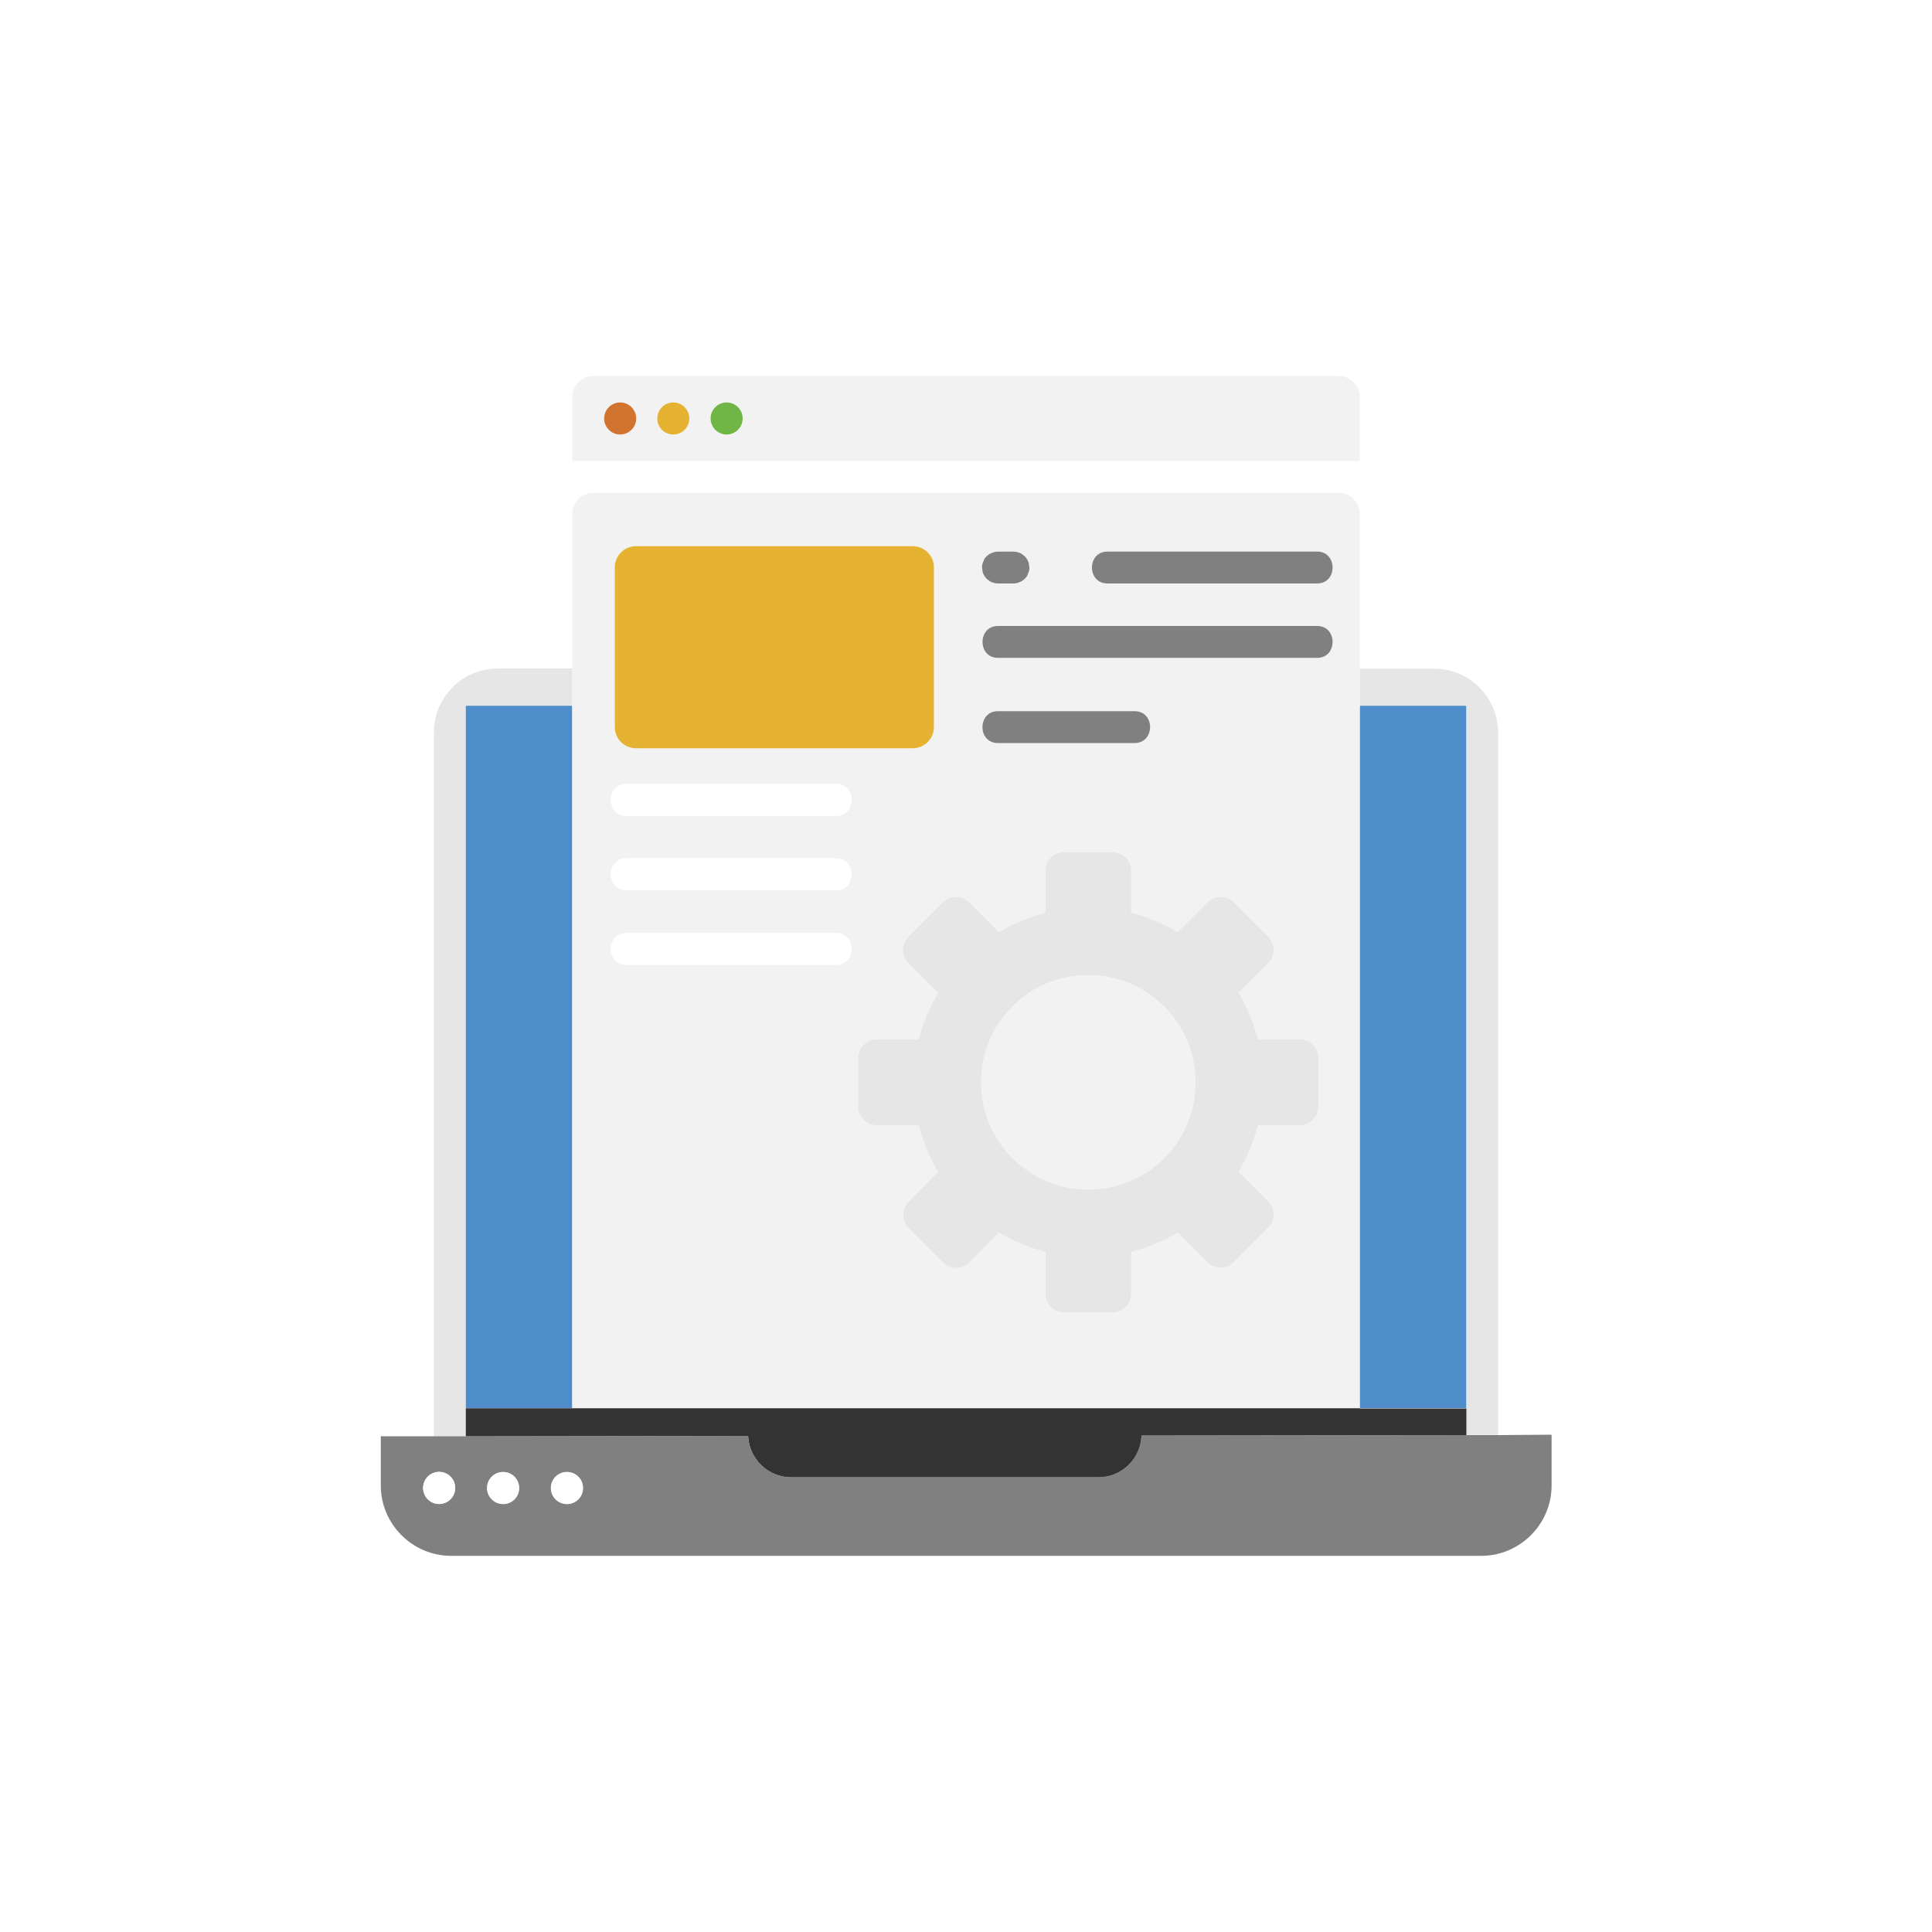 <?xml version="1.0" encoding="UTF-8"?> <!-- Generator: Adobe Illustrator 25.4.1, SVG Export Plug-In . SVG Version: 6.00 Build 0) --> <svg xmlns="http://www.w3.org/2000/svg" xmlns:xlink="http://www.w3.org/1999/xlink" version="1.1" x="0px" y="0px" viewBox="0 0 1000 1000" style="enable-background:new 0 0 1000 1000;" xml:space="preserve"> <style type="text/css"> .st0{fill:#D0742F;} .st1{fill:#F2F2F2;} .st2{fill:#E6E6E6;} .st3{fill:none;} .st4{fill:#808080;} .st5{fill:#E84968;} .st6{fill:#E6B231;} .st7{fill:#FFFFFF;} .st8{fill:#4F8DCA;} .st9{fill:#6FB646;} .st10{fill:#333333;} </style> <g id="STRATEGIE"> </g> <g id="TRACKING"> </g> <g id="RÉFÉRENCEMENT_NATUREL"> </g> <g id="PARTENARIAT"> </g> <g id="RÉSEAU_SOCIAL"> </g> <g id="OPTIMISATION"> <g> <path class="st2" d="M241.1,728.9V365.3h55.1V346h-38.6c-18.2,0-33,14.9-33,33v364.4l16.5,0V728.9z"></path> <path class="st2" d="M758.9,365.3v363.5v13.9l16.5,0V379.1c0-18.2-14.9-33-33-33h-38.6v19.3H758.9z"></path> <rect x="703.8" y="365.3" class="st8" width="55.1" height="363.5"></rect> <rect x="241.1" y="365.3" class="st8" width="55.1" height="363.5"></rect> <path class="st1" d="M296.2,728.9h407.6V365.3V346v-79.9c0-6.1-4.9-11-11-11H307.2c-6.1,0-11,4.9-11,11V346v19.3V728.9z M432.8,499.4c-4.5,0-9,0-13.5,0c-31.7,0-63.4,0-95.1,0c-10.7,0-10.6-16.5,0-16.5c4.5,0,9,0,13.5,0c31.7,0,63.4,0,95.1,0 C443.4,482.9,443.4,499.4,432.8,499.4z M432.8,460.8c-4.5,0-9,0-13.5,0c-31.7,0-63.4,0-95.1,0c-10.7,0-10.6-16.5,0-16.5 c4.5,0,9,0,13.5,0c31.7,0,63.4,0,95.1,0C443.4,444.3,443.4,460.8,432.8,460.8z M432.8,422.3c-4.5,0-9,0-13.5,0 c-31.7,0-63.4,0-95.1,0c-10.7,0-10.6-16.5,0-16.5c4.5,0,9,0,13.5,0c31.7,0,63.4,0,95.1,0C443.4,405.7,443.4,422.3,432.8,422.3z M682.4,572.9c0,5.2-4.3,9.5-9.5,9.5h-21.8c-2.2,8.6-5.6,16.7-10,24.1l15.4,15.4c3.7,3.7,3.7,9.8,0,13.5l-18,18 c-3.7,3.7-9.8,3.7-13.5,0L609.6,638c-7.4,4.4-15.5,7.8-24.1,10v21.8c0,5.2-4.3,9.5-9.5,9.5h-25.4c-5.2,0-9.5-4.3-9.5-9.5V648 c-8.6-2.2-16.7-5.6-24.1-10l-15.4,15.4c-3.7,3.7-9.8,3.7-13.5,0l-18-18c-3.7-3.7-3.7-9.8,0-13.5l15.4-15.4 c-4.4-7.4-7.8-15.5-10-24.1h-21.8c-5.2,0-9.5-4.3-9.5-9.5v-25.4c0-5.2,4.3-9.5,9.5-9.5h21.8c2.2-8.6,5.6-16.7,10-24.1l-15.4-15.4 c-3.7-3.7-3.7-9.8,0-13.5l18-18c3.7-3.7,9.8-3.7,13.5,0l15.4,15.4c7.4-4.4,15.5-7.8,24.1-10v-21.8c0-5.2,4.3-9.5,9.5-9.5H576 c5.2,0,9.5,4.3,9.5,9.5v21.8c8.6,2.2,16.7,5.6,24.1,10l15.4-15.4c3.7-3.7,9.8-3.7,13.5,0l18,18c3.7,3.7,3.7,9.8,0,13.5l-15.4,15.4 c4.4,7.4,7.8,15.5,10,24.1h21.8c5.2,0,9.5,4.3,9.5,9.5V572.9z M516.5,368.1c3,0,5.9,0,8.9,0c20.6,0,41.3,0,61.9,0 c10.7,0,10.6,16.5,0,16.5c-3,0-5.9,0-8.9,0c-20.6,0-41.3,0-61.9,0C505.9,384.6,505.9,368.1,516.5,368.1z M573.2,285.5 c4.5,0,9,0,13.5,0c31.7,0,63.4,0,95.1,0c10.6,0,10.6,16.5,0,16.5c-4.5,0-9,0-13.5,0c-31.7,0-63.4,0-95.1,0 C562.5,302,562.5,285.5,573.2,285.5z M681.8,324c10.6,0,10.6,16.5,0,16.5c-7,0-13.9,0-20.9,0c-48.1,0-96.3,0-144.4,0 c-10.7,0-10.6-16.5,0-16.5c7,0,13.9,0,20.9,0C585.5,324,633.6,324,681.8,324z M509,290.5c0.3-1,0.9-1.9,1.7-2.7 c0.7-0.8,1.6-1.4,2.7-1.7c1-0.5,2-0.8,3.2-0.7h1c2.3,0,4.6,0,6.9,0c1.5,0,2.9,0.4,4.2,1.1c0.6,0.4,1.1,0.9,1.7,1.3 c1,1,1.7,2.2,2.1,3.6c0.1,0.7,0.2,1.5,0.3,2.2c0,1.1-0.2,2.2-0.7,3.2c-0.3,1-0.9,1.9-1.7,2.7c-0.7,0.8-1.6,1.4-2.7,1.7 c-1,0.5-2,0.8-3.2,0.7h-1c-2.3,0-4.6,0-6.9,0c-1.5,0-2.9-0.4-4.2-1.1c-0.6-0.4-1.1-0.9-1.7-1.3c-1-1-1.7-2.2-2.1-3.6 c-0.1-0.7-0.2-1.5-0.3-2.2C508.2,292.6,508.5,291.5,509,290.5z M318.2,293.7c0-6.1,4.9-11,11-11h143.2c6.1,0,11,4.9,11,11v82.6 c0,6.1-4.9,11-11,11H329.2c-6.1,0-11-4.9-11-11V293.7z"></path> <circle class="st1" cx="563.3" cy="560.2" r="55.5"></circle> <path class="st10" d="M703.8,728.9H296.2h-55.1v14.6l146.1-0.2c0.5,11.8,10.3,21.4,22.3,21.4h159.1c12.1,0,21.9-9.7,22.3-21.6 l168.1-0.2v-13.9H703.8z"></path> <path class="st4" d="M775.4,742.8l-16.5,0L590.8,743c-0.4,12-10.2,21.6-22.3,21.6H409.5c-12,0-21.7-9.5-22.3-21.4l-146.1,0.2 l-16.5,0l-27.5,0v25.5c0,20,16.4,36.4,36.4,36.4h533.2c20,0,36.4-16.4,36.4-36.4v-26.3L775.4,742.8z M227.3,778.4 c-4.6,0-8.3-3.7-8.3-8.3s3.7-8.3,8.3-8.3c4.6,0,8.3,3.7,8.3,8.3S231.9,778.4,227.3,778.4z M252.1,770.2c0-4.6,3.7-8.3,8.3-8.3 c4.6,0,8.3,3.7,8.3,8.3s-3.7,8.3-8.3,8.3C255.8,778.4,252.1,774.7,252.1,770.2z M285.2,770.2c0-4.6,3.7-8.3,8.3-8.3 c4.6,0,8.3,3.7,8.3,8.3s-3.7,8.3-8.3,8.3C288.9,778.4,285.2,774.7,285.2,770.2z"></path> <circle class="st7" cx="227.3" cy="770.2" r="8.3"></circle> <circle class="st7" cx="260.4" cy="770.2" r="8.3"></circle> <circle class="st7" cx="293.4" cy="770.2" r="8.3"></circle> <path class="st1" d="M703.8,205.6c0-6.1-4.9-11-11-11H307.2c-6.1,0-11,4.9-11,11v33h407.6V205.6z M321,224.9 c-4.6,0-8.3-3.7-8.3-8.3s3.7-8.3,8.3-8.3c4.6,0,8.3,3.7,8.3,8.3S325.5,224.9,321,224.9z M348.5,224.9c-4.6,0-8.3-3.7-8.3-8.3 s3.7-8.3,8.3-8.3c4.6,0,8.3,3.7,8.3,8.3S353.1,224.9,348.5,224.9z M376.1,224.9c-4.6,0-8.3-3.7-8.3-8.3s3.7-8.3,8.3-8.3 c4.6,0,8.3,3.7,8.3,8.3S380.6,224.9,376.1,224.9z"></path> <path class="st6" d="M318.2,376.3c0,6.1,4.9,11,11,11h143.2c6.1,0,11-4.9,11-11v-82.6c0-6.1-4.9-11-11-11H329.2 c-6.1,0-11,4.9-11,11V376.3z"></path> <path class="st4" d="M510.7,299.6c0.6,0.4,1.1,0.9,1.7,1.3c1.3,0.7,2.7,1.1,4.2,1.1c2.3,0,4.6,0,6.9,0h1c1.1,0,2.2-0.2,3.2-0.7 c1-0.3,1.9-0.9,2.7-1.7c0.8-0.7,1.4-1.6,1.7-2.7c0.5-1,0.8-2,0.7-3.2c-0.1-0.7-0.2-1.5-0.3-2.2c-0.4-1.4-1.1-2.6-2.1-3.6 c-0.6-0.4-1.1-0.9-1.7-1.3c-1.3-0.7-2.7-1.1-4.2-1.1c-2.3,0-4.6,0-6.9,0h-1c-1.1,0-2.2,0.2-3.2,0.7c-1,0.3-1.9,0.9-2.7,1.7 c-0.8,0.7-1.4,1.6-1.7,2.7c-0.5,1-0.8,2-0.7,3.2c0.1,0.7,0.2,1.5,0.3,2.2C508.9,297.3,509.7,298.5,510.7,299.6z"></path> <path class="st4" d="M573.2,302c31.7,0,63.4,0,95.1,0c4.5,0,9,0,13.5,0c10.6,0,10.6-16.5,0-16.5c-31.7,0-63.4,0-95.1,0 c-4.5,0-9,0-13.5,0C562.5,285.5,562.5,302,573.2,302z"></path> <path class="st4" d="M516.5,340.5c48.1,0,96.3,0,144.4,0c7,0,13.9,0,20.9,0c10.6,0,10.6-16.5,0-16.5c-48.1,0-96.3,0-144.4,0 c-7,0-13.9,0-20.9,0C505.9,324,505.9,340.5,516.5,340.5z"></path> <path class="st4" d="M578.4,384.6c3,0,5.9,0,8.9,0c10.6,0,10.7-16.5,0-16.5c-20.6,0-41.3,0-61.9,0c-3,0-5.9,0-8.9,0 c-10.6,0-10.7,16.5,0,16.5C537.2,384.6,557.8,384.6,578.4,384.6z"></path> <path class="st7" d="M432.8,405.7c-31.7,0-63.4,0-95.1,0c-4.5,0-9,0-13.5,0c-10.6,0-10.7,16.5,0,16.5c31.7,0,63.4,0,95.1,0 c4.5,0,9,0,13.5,0C443.4,422.3,443.4,405.7,432.8,405.7z"></path> <path class="st7" d="M432.8,444.3c-31.7,0-63.4,0-95.1,0c-4.5,0-9,0-13.5,0c-10.6,0-10.7,16.5,0,16.5c31.7,0,63.4,0,95.1,0 c4.5,0,9,0,13.5,0C443.4,460.8,443.4,444.3,432.8,444.3z"></path> <path class="st7" d="M432.8,482.9c-31.7,0-63.4,0-95.1,0c-4.5,0-9,0-13.5,0c-10.6,0-10.7,16.5,0,16.5c31.7,0,63.4,0,95.1,0 c4.5,0,9,0,13.5,0C443.4,499.4,443.4,482.9,432.8,482.9z"></path> <circle class="st0" cx="321" cy="216.6" r="8.3"></circle> <circle class="st6" cx="348.5" cy="216.6" r="8.3"></circle> <circle class="st9" cx="376.1" cy="216.6" r="8.3"></circle> <path class="st2" d="M672.9,538h-21.8c-2.2-8.6-5.6-16.7-10-24.1l15.4-15.4c3.7-3.7,3.7-9.8,0-13.5l-18-18 c-3.7-3.7-9.8-3.7-13.5,0l-15.4,15.4c-7.4-4.4-15.5-7.8-24.1-10v-21.8c0-5.2-4.3-9.5-9.5-9.5h-25.4c-5.2,0-9.5,4.3-9.5,9.5v21.8 c-8.6,2.2-16.7,5.6-24.1,10l-15.4-15.4c-3.7-3.7-9.8-3.7-13.5,0l-18,18c-3.7,3.7-3.7,9.8,0,13.5l15.4,15.4 c-4.4,7.4-7.8,15.5-10,24.1h-21.8c-5.2,0-9.5,4.3-9.5,9.5v25.4c0,5.2,4.3,9.5,9.5,9.5h21.8c2.2,8.6,5.6,16.7,10,24.1L470.2,622 c-3.7,3.7-3.7,9.8,0,13.5l18,18c3.7,3.7,9.8,3.7,13.5,0L517,638c7.4,4.4,15.5,7.8,24.1,10v21.8c0,5.2,4.3,9.5,9.5,9.5H576 c5.2,0,9.5-4.3,9.5-9.5V648c8.6-2.2,16.7-5.6,24.1-10l15.4,15.4c3.7,3.7,9.8,3.7,13.5,0l18-18c3.7-3.7,3.7-9.8,0-13.5l-15.4-15.4 c4.4-7.4,7.8-15.5,10-24.1h21.8c5.2,0,9.5-4.3,9.5-9.5v-25.4C682.4,542.3,678.1,538,672.9,538z M563.3,615.7 c-30.6,0-55.5-24.8-55.5-55.5s24.8-55.5,55.5-55.5c30.6,0,55.5,24.8,55.5,55.5S594,615.7,563.3,615.7z"></path> </g> </g> <g id="TRANSFORMATION"> </g> <g id="PROMOUVOIR_IMAGE"> </g> <g id="SUPPORT_PRINT"> </g> <g id="IDENTITE"> </g> <g id="AUDIT"> </g> <g id="DIFFUSION"> </g> <g id="PRODUCTION"> </g> <g id="PLANIFICATION"> </g> <g id="ANALYSE"> </g> <g id="PROMOTION"> </g> <g id="STRUCTURATION"> </g> <g id="LANCEMENT"> </g> </svg> 